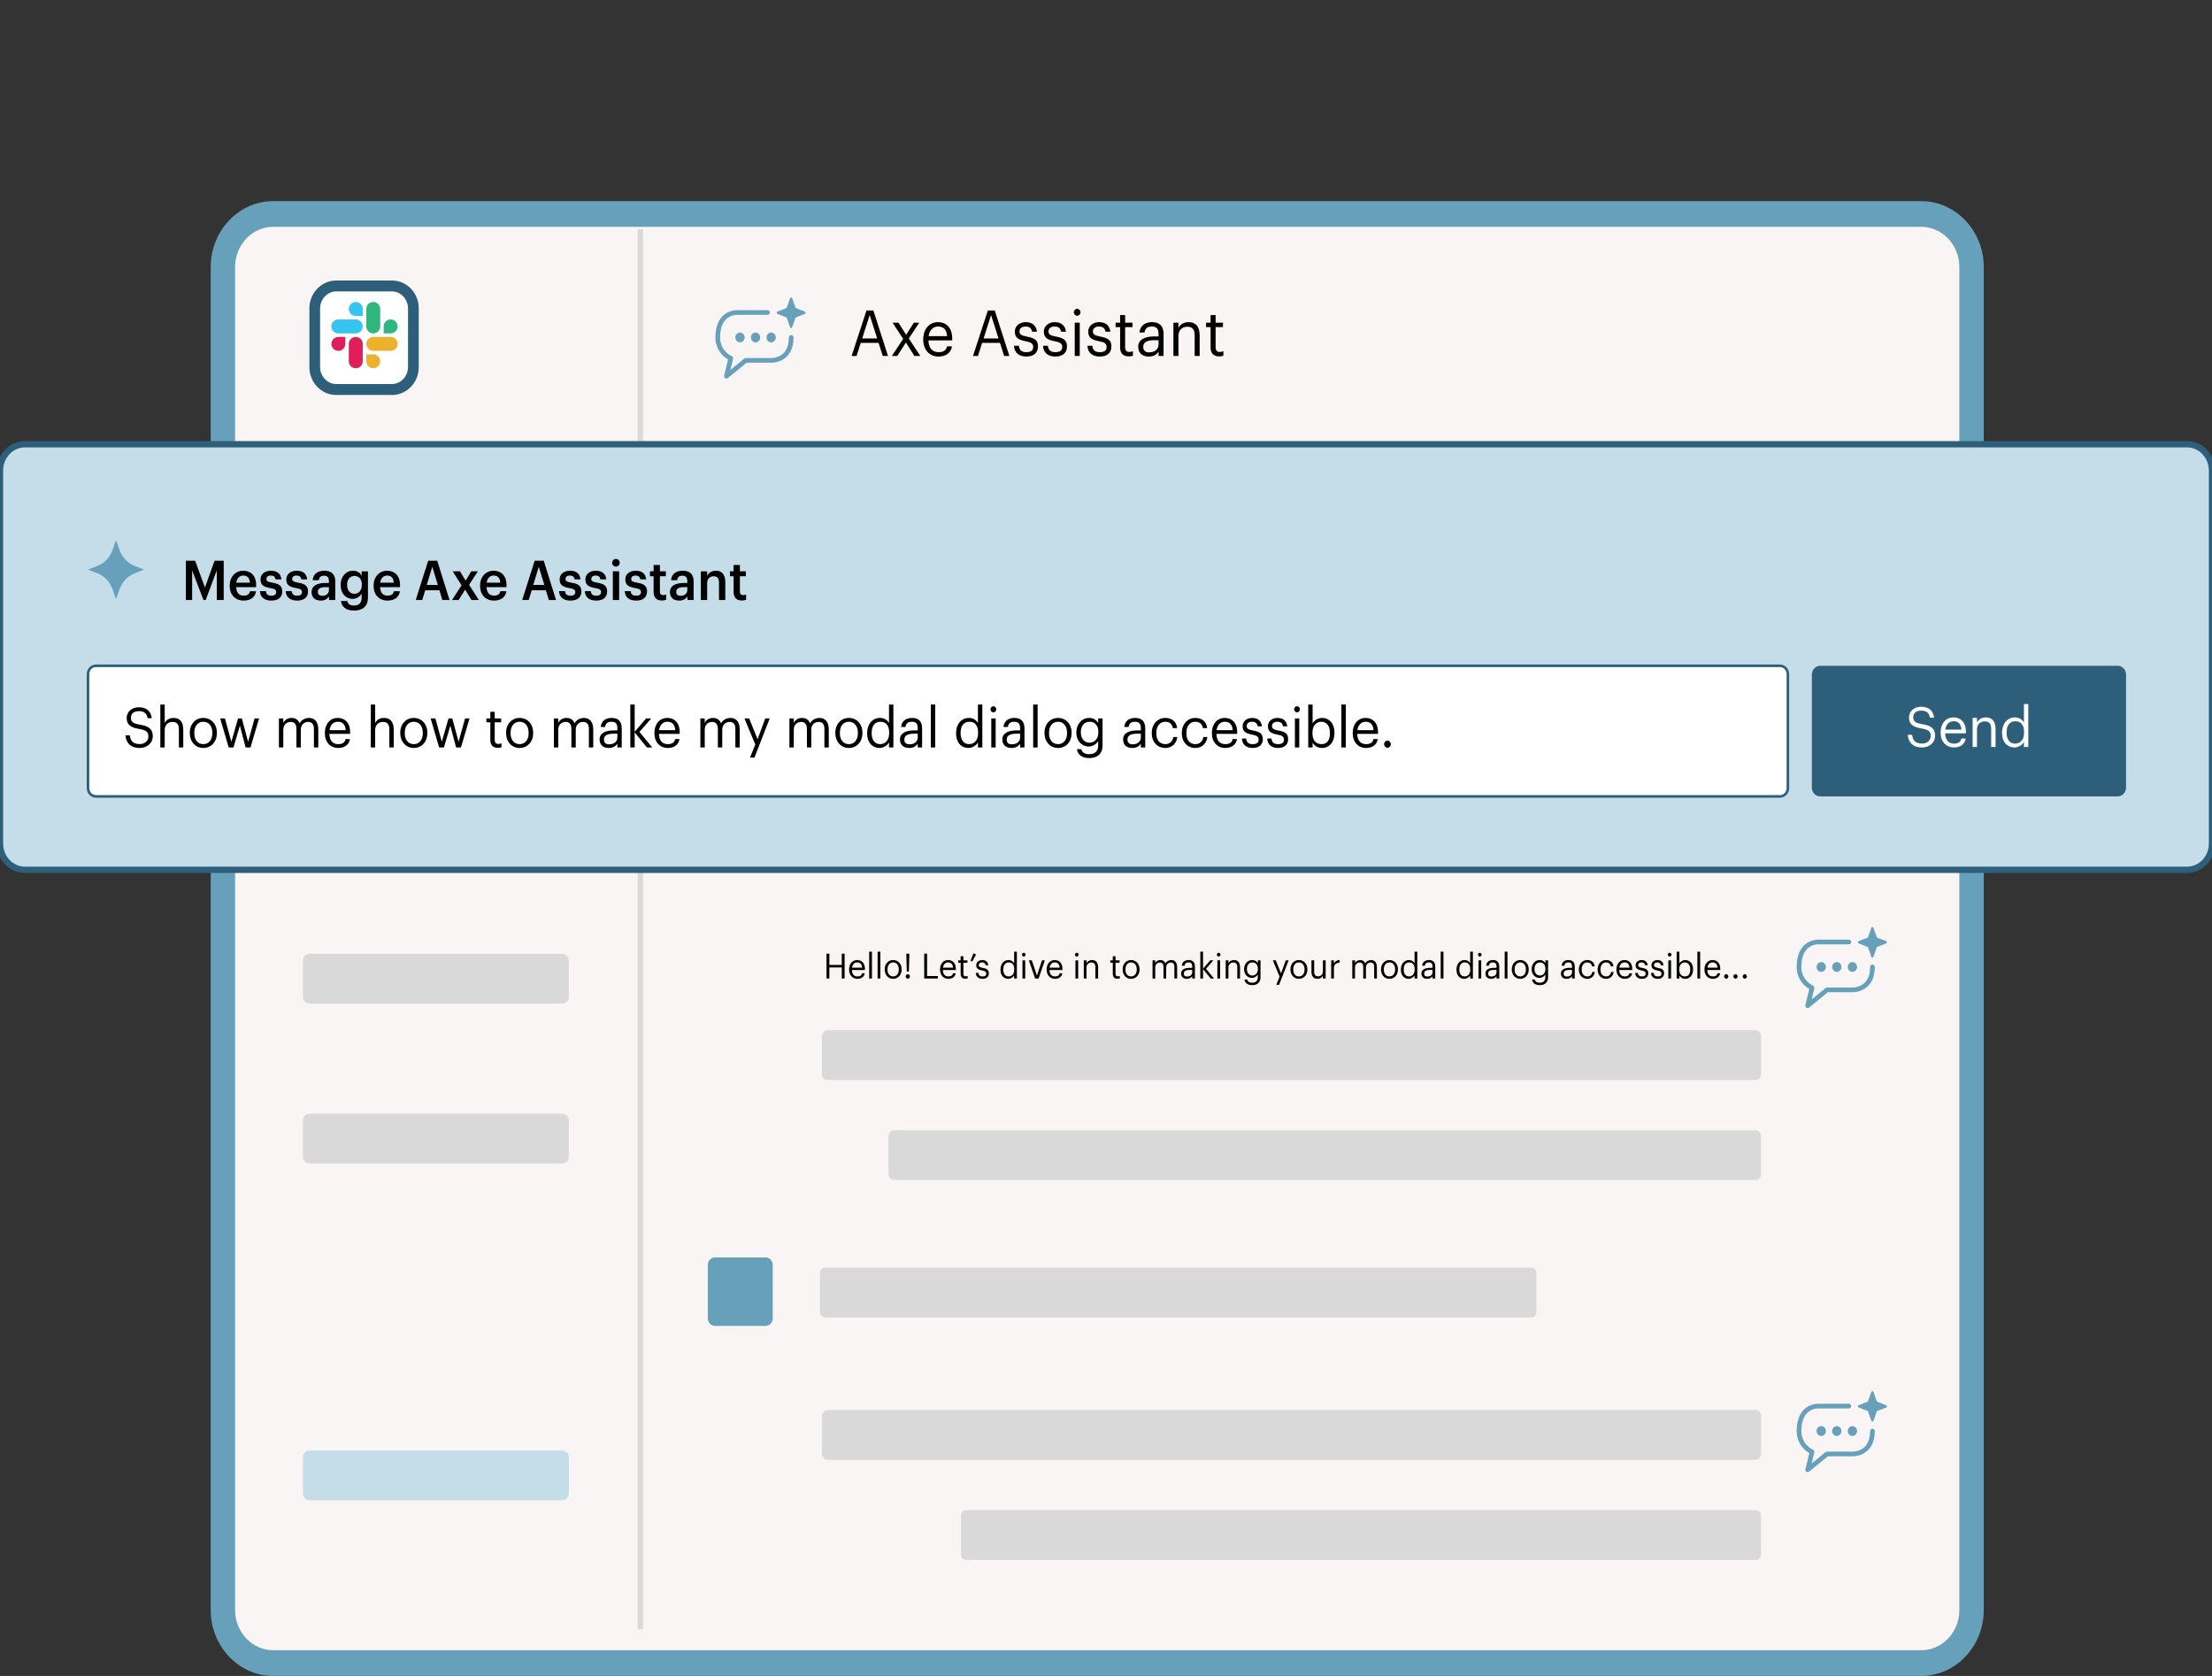 <?xml version="1.0" encoding="UTF-8"?> <svg xmlns="http://www.w3.org/2000/svg" width="528" height="400" viewBox="0 0 528 400" fill="none"><rect x="0" y="0" width="528" height="400" fill="#333333" stroke="none"/><g clip-path="url(#clip0_23172_89907)"><path d="M65.235 51.066H458.576C465.219 51.066 470.608 56.744 470.608 63.742V384.256C470.608 391.255 465.219 396.932 458.576 396.932H65.235C58.592 396.932 53.203 391.255 53.203 384.256V63.742C53.203 56.744 58.592 51.066 65.235 51.066Z" fill="#F9F5F4"></path><path d="M458.577 54.136C463.614 54.136 467.697 58.438 467.697 63.744V384.258C467.697 389.564 463.614 393.866 458.577 393.866H65.236C60.199 393.866 56.116 389.564 56.116 384.258V63.744C56.116 58.438 60.199 54.136 65.236 54.136H458.577ZM458.577 48H65.236C56.997 48 50.292 55.064 50.292 63.744V384.258C50.292 392.938 56.997 400.002 65.236 400.002H458.577C466.816 400.002 473.521 392.938 473.521 384.258V63.744C473.521 55.064 466.816 48 458.577 48Z" fill="#67A0BA"></path><path d="M152.847 388.836V54.707" stroke="#D9D9D9" stroke-width="1.26" stroke-miterlimit="10"></path><path d="M134.191 113.117H73.888C73.013 113.117 72.303 113.865 72.303 114.788V123.337C72.303 124.259 73.013 125.007 73.888 125.007H134.191C135.067 125.007 135.777 124.259 135.777 123.337V114.788C135.777 113.865 135.067 113.117 134.191 113.117Z" fill="#D9D9D9"></path><path d="M134.191 151.293H73.888C73.013 151.293 72.303 152.041 72.303 152.963V161.512C72.303 162.435 73.013 163.183 73.888 163.183H134.191C135.067 163.183 135.777 162.435 135.777 161.512V152.963C135.777 152.041 135.067 151.293 134.191 151.293Z" fill="#D9D9D9"></path><path d="M134.191 189.469H73.888C73.013 189.469 72.303 190.217 72.303 191.139V199.688C72.303 200.611 73.013 201.359 73.888 201.359H134.191C135.067 201.359 135.777 200.611 135.777 199.688V191.139C135.777 190.217 135.067 189.469 134.191 189.469Z" fill="#D9D9D9"></path><path d="M134.191 227.645H73.888C73.013 227.645 72.303 228.392 72.303 229.315V237.864C72.303 238.787 73.013 239.534 73.888 239.534H134.191C135.067 239.534 135.777 238.787 135.777 237.864V229.315C135.777 228.392 135.067 227.645 134.191 227.645Z" fill="#D9D9D9"></path><path d="M134.191 265.816H73.888C73.013 265.816 72.303 266.564 72.303 267.487V276.036C72.303 276.958 73.013 277.706 73.888 277.706H134.191C135.067 277.706 135.777 276.958 135.777 276.036V267.487C135.777 266.564 135.067 265.816 134.191 265.816Z" fill="#D9D9D9"></path><path d="M134.191 346.195H73.888C73.013 346.195 72.303 346.943 72.303 347.866V356.415C72.303 357.337 73.013 358.085 73.888 358.085H134.191C135.067 358.085 135.777 357.337 135.777 356.415V347.866C135.777 346.943 135.067 346.195 134.191 346.195Z" fill="#C5DDE9"></path><path d="M290.997 85.064C289.628 85.064 288.965 84.213 288.965 82.968V78.077H287.884V77.014H288.965V75.207H290.161V77.014H291.92V78.077H290.161V82.846C290.161 83.621 290.493 84 291.098 84C291.473 84 291.761 83.94 292.021 83.833V84.897C291.776 84.988 291.488 85.064 290.997 85.064Z" fill="black"></path><path d="M280.091 84.962V77.019H281.287V78.28C281.633 77.536 282.469 76.883 283.709 76.883C285.266 76.883 286.361 77.779 286.361 80.087V84.962H285.165V79.996C285.165 78.599 284.603 77.976 283.392 77.976C282.282 77.976 281.287 78.721 281.287 80.148V84.962H280.091Z" fill="black"></path><path d="M274.195 85.099C272.796 85.099 271.687 84.385 271.687 82.76C271.687 80.923 273.532 80.3 275.463 80.3H276.544V79.723C276.544 78.462 276.083 77.931 274.93 77.931C273.892 77.931 273.315 78.386 273.2 79.358H272.004C272.162 77.551 273.532 76.883 274.988 76.883C276.429 76.883 277.741 77.505 277.741 79.723V84.962H276.544V83.96C275.982 84.704 275.305 85.099 274.195 85.099ZM274.31 84.097C275.579 84.097 276.544 83.413 276.544 82.183V81.196H275.507C273.993 81.196 272.883 81.591 272.883 82.76C272.883 83.58 273.258 84.097 274.31 84.097Z" fill="black"></path><path d="M269.404 85.064C268.034 85.064 267.371 84.213 267.371 82.968V78.077H266.29V77.014H267.371V75.207H268.568V77.014H270.326V78.077H268.568V82.846C268.568 83.621 268.899 84 269.505 84C269.879 84 270.168 83.94 270.427 83.833V84.897C270.182 84.988 269.894 85.064 269.404 85.064Z" fill="black"></path><path d="M262.521 85.099C260.719 85.099 259.638 84.142 259.565 82.517H260.733C260.82 83.459 261.295 84.051 262.506 84.051C263.645 84.051 264.149 83.641 264.149 82.791C264.149 81.955 263.558 81.682 262.391 81.454C260.43 81.075 259.767 80.497 259.767 79.115C259.767 77.642 261.137 76.883 262.319 76.883C263.674 76.883 264.841 77.46 265.043 79.176H263.89C263.717 78.31 263.256 77.931 262.304 77.931C261.439 77.931 260.877 78.386 260.877 79.07C260.877 79.784 261.252 80.072 262.636 80.33C264.193 80.634 265.288 80.999 265.288 82.684C265.288 84.127 264.351 85.099 262.521 85.099Z" fill="black"></path><path d="M257.115 75.362C256.683 75.362 256.322 74.982 256.322 74.527C256.322 74.071 256.683 73.691 257.115 73.691C257.548 73.691 257.908 74.071 257.908 74.527C257.908 74.982 257.548 75.362 257.115 75.362ZM256.538 84.96V77.017H257.735V84.96H256.538Z" fill="black"></path><path d="M251.92 85.099C250.118 85.099 249.037 84.142 248.965 82.517H250.132C250.219 83.459 250.695 84.051 251.906 84.051C253.044 84.051 253.549 83.641 253.549 82.791C253.549 81.955 252.958 81.682 251.79 81.454C249.83 81.075 249.167 80.497 249.167 79.115C249.167 77.642 250.536 76.883 251.718 76.883C253.073 76.883 254.241 77.46 254.443 79.176H253.289C253.116 78.31 252.655 77.931 251.704 77.931C250.839 77.931 250.277 78.386 250.277 79.07C250.277 79.784 250.651 80.072 252.035 80.33C253.592 80.634 254.688 80.999 254.688 82.684C254.688 84.127 253.751 85.099 251.92 85.099Z" fill="black"></path><path d="M244.995 85.099C243.193 85.099 242.112 84.142 242.04 82.517H243.208C243.294 83.459 243.77 84.051 244.981 84.051C246.12 84.051 246.624 83.641 246.624 82.791C246.624 81.955 246.033 81.682 244.865 81.454C242.905 81.075 242.242 80.497 242.242 79.115C242.242 77.642 243.611 76.883 244.793 76.883C246.148 76.883 247.316 77.46 247.518 79.176H246.365C246.192 78.31 245.73 77.931 244.779 77.931C243.914 77.931 243.352 78.386 243.352 79.07C243.352 79.784 243.727 80.072 245.11 80.33C246.667 80.634 247.763 80.999 247.763 82.684C247.763 84.127 246.826 85.099 244.995 85.099Z" fill="black"></path><path d="M232.255 84.957L235.801 74.098H237.444L240.933 84.957H239.693L238.684 81.828H234.432L233.437 84.957H232.255ZM236.565 75.191L234.778 80.78H238.352L236.565 75.191Z" fill="black"></path><path d="M224.023 85.099C221.89 85.099 220.376 83.52 220.376 81.075V80.953C220.376 78.553 221.832 76.883 223.908 76.883C225.652 76.883 227.295 77.992 227.295 80.832V81.242H221.616C221.673 83.049 222.495 84.051 224.037 84.051C225.205 84.051 225.883 83.596 226.041 82.669H227.238C226.978 84.264 225.724 85.099 224.023 85.099ZM221.659 80.224H226.07C225.955 78.584 225.147 77.931 223.908 77.931C222.682 77.931 221.861 78.812 221.659 80.224Z" fill="black"></path><path d="M212.881 84.962L215.576 80.877L213.054 77.019H214.452L216.297 79.905L218.128 77.019H219.425L216.931 80.786L219.685 84.962H218.272L216.24 81.758L214.164 84.962H212.881Z" fill="black"></path><path d="M203.283 84.957L206.829 74.098H208.473L211.961 84.957H210.721L209.712 81.828H205.46L204.465 84.957H203.283ZM207.593 75.191L205.806 80.78H209.381L207.593 75.191Z" fill="black"></path><path d="M365.579 302.547H196.878C196.237 302.547 195.718 303.094 195.718 303.77V313.214C195.718 313.889 196.237 314.437 196.878 314.437H365.579C366.22 314.437 366.74 313.889 366.74 313.214V303.77C366.74 303.094 366.22 302.547 365.579 302.547Z" fill="#D9D9D9"></path><path d="M182.743 300.109H170.66C169.716 300.109 168.95 300.916 168.95 301.911V314.641C168.95 315.636 169.716 316.443 170.66 316.443H182.743C183.688 316.443 184.453 315.636 184.453 314.641V301.911C184.453 300.916 183.688 300.109 182.743 300.109Z" fill="#67A0BA"></path><path d="M522.041 106.027H5.959C2.668 106.027 0 108.838 0 112.305V201.321C0 204.788 2.668 207.599 5.959 207.599H522.041C525.332 207.599 528 204.788 528 201.321V112.305C528 108.838 525.332 106.027 522.041 106.027Z" fill="#C5DDE9" stroke="#2E5F7A" stroke-width="1.5" stroke-miterlimit="10"></path><path d="M505.493 158.906H434.475C433.376 158.906 432.485 159.845 432.485 161.003V187.981C432.485 189.139 433.376 190.078 434.475 190.078H505.493C506.592 190.078 507.483 189.139 507.483 187.981V161.003C507.483 159.845 506.592 158.906 505.493 158.906Z" fill="#2E5F7A"></path><path d="M424.877 158.906H22.892C21.85 158.906 21.006 159.796 21.006 160.893V188.091C21.006 189.188 21.85 190.078 22.892 190.078H424.877C425.918 190.078 426.763 189.188 426.763 188.091V160.893C426.763 159.796 425.918 158.906 424.877 158.906Z" fill="white" stroke="#2E5F7A" stroke-width="0.61" stroke-miterlimit="10"></path><path d="M480.856 178.396C479.132 178.396 477.887 177.111 477.887 174.95V174.844C477.887 172.723 479.145 171.226 480.956 171.226C482.051 171.226 482.73 171.782 483.108 172.458V168.031H484.152V178.277H483.108V177.084C482.73 177.76 481.812 178.396 480.856 178.396ZM480.969 177.482C482.189 177.482 483.145 176.634 483.145 174.857V174.751C483.145 172.975 482.34 172.14 481.057 172.14C479.749 172.14 478.969 173.108 478.969 174.791V174.897C478.969 176.647 479.862 177.482 480.969 177.482Z" fill="white"></path><path d="M470.86 178.274V171.342H471.905V172.442C472.206 171.793 472.936 171.223 474.018 171.223C475.377 171.223 476.333 172.005 476.333 174.019V178.274H475.289V173.94C475.289 172.72 474.798 172.177 473.741 172.177C472.773 172.177 471.905 172.826 471.905 174.072V178.274H470.86Z" fill="white"></path><path d="M466.403 178.393C464.541 178.393 463.22 177.015 463.22 174.881V174.775C463.22 172.681 464.49 171.223 466.302 171.223C467.824 171.223 469.259 172.19 469.259 174.669V175.027H464.302C464.352 176.604 465.069 177.479 466.415 177.479C467.434 177.479 468.026 177.081 468.164 176.273H469.208C468.982 177.664 467.887 178.393 466.403 178.393ZM464.339 174.139H468.189C468.088 172.707 467.384 172.137 466.302 172.137C465.233 172.137 464.516 172.906 464.339 174.139Z" fill="white"></path><path d="M458.803 178.395C456.4 178.395 455.532 177.004 455.368 175.387H456.425C456.563 176.513 456.991 177.468 458.803 177.468C459.96 177.468 460.853 176.752 460.853 175.678C460.853 174.605 460.388 174.154 458.677 173.862C456.79 173.557 455.67 172.934 455.67 171.251C455.67 169.793 456.865 168.68 458.564 168.68C460.363 168.68 461.482 169.608 461.659 171.291H460.677C460.463 170.098 459.809 169.608 458.564 169.608C457.331 169.608 456.689 170.257 456.689 171.145C456.689 172.073 457.016 172.55 458.853 172.842C460.853 173.173 461.91 173.809 461.91 175.599C461.91 177.189 460.589 178.395 458.803 178.395Z" fill="white"></path><path d="M177.071 143.321C175.777 143.321 175.106 142.587 175.106 141.29V137.53H174.235V136.35H175.106V134.844H176.611V136.35H178.028V137.53H176.611V141.146C176.611 141.748 176.872 142.037 177.357 142.037C177.655 142.037 177.879 141.984 178.09 141.893V143.15C177.854 143.229 177.531 143.321 177.071 143.321Z" fill="black"></path><path d="M167.292 143.211V136.359H168.797V137.446C169.108 136.778 169.829 136.215 170.898 136.215C172.204 136.215 173.124 137.014 173.124 138.914V143.211H171.62V139.045C171.62 138.01 171.222 137.538 170.326 137.538C169.493 137.538 168.797 138.088 168.797 139.176V143.211H167.292Z" fill="black"></path><path d="M162.096 143.342C160.902 143.342 159.92 142.74 159.92 141.311C159.92 139.713 161.387 139.137 163.253 139.137H164.061V138.783C164.061 137.866 163.763 137.407 162.88 137.407C162.096 137.407 161.711 137.8 161.636 138.481H160.181C160.305 136.883 161.512 136.215 162.967 136.215C164.422 136.215 165.566 136.844 165.566 138.717V143.211H164.086V142.373C163.663 142.962 163.091 143.342 162.096 143.342ZM162.457 142.202C163.377 142.202 164.061 141.691 164.061 140.814V140.132H163.29C162.146 140.132 161.412 140.407 161.412 141.246C161.412 141.822 161.711 142.202 162.457 142.202Z" fill="black"></path><path d="M157.979 143.321C156.686 143.321 156.014 142.587 156.014 141.29V137.53H155.144V136.35H156.014V134.844H157.519V136.35H158.936V137.53H157.519V141.146C157.519 141.748 157.78 142.037 158.265 142.037C158.563 142.037 158.787 141.984 158.999 141.893V143.15C158.762 143.229 158.439 143.321 157.979 143.321Z" fill="black"></path><path d="M151.846 143.342C150.168 143.342 149.185 142.53 149.123 141.076H150.541C150.615 141.77 150.951 142.176 151.834 142.176C152.642 142.176 153.003 141.875 153.003 141.298C153.003 140.735 152.568 140.525 151.61 140.355C149.894 140.067 149.26 139.556 149.26 138.272C149.26 136.896 150.479 136.215 151.697 136.215C153.028 136.215 154.085 136.739 154.247 138.285H152.854C152.729 137.656 152.394 137.368 151.697 137.368C151.051 137.368 150.665 137.695 150.665 138.18C150.665 138.678 150.976 138.875 152.008 139.058C153.538 139.307 154.446 139.7 154.446 141.154C154.446 142.543 153.513 143.342 151.846 143.342Z" fill="black"></path><path d="M147.016 135.223C146.519 135.223 146.121 134.83 146.121 134.319C146.121 133.809 146.519 133.402 147.016 133.402C147.526 133.402 147.924 133.809 147.924 134.319C147.924 134.83 147.526 135.223 147.016 135.223ZM146.283 143.202V136.35H147.787V143.202H146.283Z" fill="black"></path><path d="M142.325 143.342C140.646 143.342 139.664 142.53 139.602 141.076H141.019C141.094 141.77 141.43 142.176 142.313 142.176C143.121 142.176 143.482 141.875 143.482 141.298C143.482 140.735 143.046 140.525 142.089 140.355C140.373 140.067 139.738 139.556 139.738 138.272C139.738 136.896 140.957 136.215 142.176 136.215C143.506 136.215 144.563 136.739 144.725 138.285H143.332C143.208 137.656 142.872 137.368 142.176 137.368C141.529 137.368 141.144 137.695 141.144 138.18C141.144 138.678 141.454 138.875 142.487 139.058C144.016 139.307 144.924 139.7 144.924 141.154C144.924 142.543 143.991 143.342 142.325 143.342Z" fill="black"></path><path d="M136.169 143.342C134.49 143.342 133.507 142.53 133.445 141.076H134.863C134.938 141.77 135.273 142.176 136.156 142.176C136.965 142.176 137.325 141.875 137.325 141.298C137.325 140.735 136.89 140.525 135.932 140.355C134.216 140.067 133.582 139.556 133.582 138.272C133.582 136.896 134.801 136.215 136.02 136.215C137.35 136.215 138.407 136.739 138.569 138.285H137.176C137.052 137.656 136.716 137.368 136.02 137.368C135.373 137.368 134.987 137.695 134.987 138.18C134.987 138.678 135.298 138.875 136.33 139.058C137.86 139.307 138.768 139.7 138.768 141.154C138.768 142.543 137.835 143.342 136.169 143.342Z" fill="black"></path><path d="M124.652 143.204L127.624 133.836H129.788L132.723 143.204H131.007L130.298 140.885H126.916L126.207 143.204H124.652ZM128.607 135.264L127.289 139.601H129.925L128.607 135.264Z" fill="black"></path><path d="M117.895 143.342C115.98 143.342 114.6 142.019 114.6 139.857V139.752C114.6 137.63 115.98 136.215 117.833 136.215C119.45 136.215 120.905 137.224 120.905 139.674V140.132H116.142C116.191 141.429 116.813 142.163 117.932 142.163C118.84 142.163 119.313 141.783 119.425 141.115H120.88C120.668 142.556 119.561 143.342 117.895 143.342ZM116.167 139.071H119.412C119.338 137.892 118.766 137.368 117.833 137.368C116.925 137.368 116.316 138.01 116.167 139.071Z" fill="black"></path><path d="M107.903 143.204L110.167 139.693L108.053 136.352H109.794L111.149 138.579L112.492 136.352H114.071L111.97 139.575L114.295 143.204H112.542L111.025 140.728L109.47 143.204H107.903Z" fill="black"></path><path d="M99.234 143.204L102.207 133.836H104.37L107.305 143.204H105.589L104.88 140.885H101.498L100.789 143.204H99.234ZM103.189 135.264L101.871 139.601H104.507L103.189 135.264Z" fill="black"></path><path d="M92.477 143.342C90.562 143.342 89.182 142.019 89.182 139.857V139.752C89.182 137.63 90.562 136.215 92.415 136.215C94.032 136.215 95.487 137.224 95.487 139.674V140.132H90.724C90.773 141.429 91.395 142.163 92.514 142.163C93.422 142.163 93.895 141.783 94.007 141.115H95.462C95.25 142.556 94.144 143.342 92.477 143.342ZM90.749 139.071H93.994C93.92 137.892 93.348 137.368 92.415 137.368C91.507 137.368 90.898 138.01 90.749 139.071Z" fill="black"></path><path d="M84.52 145.727C82.481 145.727 81.56 144.757 81.386 143.447H82.903C83.028 144.128 83.525 144.521 84.507 144.521C85.677 144.521 86.323 143.906 86.323 142.674V141.665C85.963 142.32 85.154 142.936 84.197 142.936C82.567 142.936 81.311 141.652 81.311 139.674V139.582C81.311 137.656 82.555 136.215 84.234 136.215C85.303 136.215 85.95 136.726 86.323 137.407V136.359H87.828V142.7C87.815 144.718 86.534 145.727 84.52 145.727ZM84.57 141.718C85.614 141.718 86.373 140.931 86.373 139.621V139.53C86.373 138.233 85.701 137.46 84.619 137.46C83.5 137.46 82.854 138.311 82.854 139.556V139.661C82.854 140.931 83.6 141.718 84.57 141.718Z" fill="black"></path><path d="M76.552 143.342C75.358 143.342 74.376 142.74 74.376 141.311C74.376 139.713 75.843 139.137 77.709 139.137H78.517V138.783C78.517 137.866 78.219 137.407 77.336 137.407C76.552 137.407 76.167 137.8 76.092 138.481H74.637C74.761 136.883 75.968 136.215 77.423 136.215C78.878 136.215 80.022 136.844 80.022 138.717V143.211H78.542V142.373C78.119 142.962 77.547 143.342 76.552 143.342ZM76.913 142.202C77.833 142.202 78.517 141.691 78.517 140.814V140.132H77.746C76.602 140.132 75.868 140.407 75.868 141.246C75.868 141.822 76.167 142.202 76.913 142.202Z" fill="black"></path><path d="M70.93 143.342C69.251 143.342 68.268 142.53 68.206 141.076H69.624C69.698 141.77 70.034 142.176 70.917 142.176C71.725 142.176 72.086 141.875 72.086 141.298C72.086 140.735 71.651 140.525 70.693 140.355C68.977 140.067 68.343 139.556 68.343 138.272C68.343 136.896 69.561 136.215 70.78 136.215C72.111 136.215 73.168 136.739 73.33 138.285H71.937C71.812 137.656 71.477 137.368 70.78 137.368C70.134 137.368 69.748 137.695 69.748 138.18C69.748 138.678 70.059 138.875 71.091 139.058C72.621 139.307 73.528 139.7 73.528 141.154C73.528 142.543 72.596 143.342 70.93 143.342Z" fill="black"></path><path d="M64.773 143.342C63.094 143.342 62.112 142.53 62.05 141.076H63.468C63.542 141.77 63.878 142.176 64.761 142.176C65.569 142.176 65.93 141.875 65.93 141.298C65.93 140.735 65.495 140.525 64.537 140.355C62.821 140.067 62.187 139.556 62.187 138.272C62.187 136.896 63.405 136.215 64.624 136.215C65.955 136.215 67.012 136.739 67.173 138.285H65.781C65.656 137.656 65.32 137.368 64.624 137.368C63.977 137.368 63.592 137.695 63.592 138.18C63.592 138.678 63.903 138.875 64.935 139.058C66.465 139.307 67.372 139.7 67.372 141.154C67.372 142.543 66.44 143.342 64.773 143.342Z" fill="black"></path><path d="M58.133 143.342C56.218 143.342 54.838 142.019 54.838 139.857V139.752C54.838 137.63 56.218 136.215 58.071 136.215C59.688 136.215 61.143 137.224 61.143 139.674V140.132H56.38C56.43 141.429 57.051 142.163 58.171 142.163C59.078 142.163 59.551 141.783 59.663 141.115H61.118C60.907 142.556 59.8 143.342 58.133 143.342ZM56.405 139.071H59.651C59.576 137.892 59.004 137.368 58.071 137.368C57.163 137.368 56.554 138.01 56.405 139.071Z" fill="black"></path><path d="M44.371 143.204V133.836H46.585L48.923 140.23L51.211 133.836H53.399V143.204H51.745V136.129L49.097 143.204H48.562L45.863 136.129V143.204H44.371Z" fill="black"></path><path d="M331.186 178.462C330.746 178.462 330.381 178.091 330.381 177.614C330.381 177.137 330.746 176.766 331.186 176.766C331.626 176.766 331.991 177.137 331.991 177.614C331.991 178.091 331.626 178.462 331.186 178.462Z" fill="black"></path><path d="M326.072 178.518C324.21 178.518 322.889 177.14 322.889 175.006V174.9C322.889 172.806 324.159 171.348 325.971 171.348C327.493 171.348 328.927 172.315 328.927 174.794V175.152H323.971C324.021 176.729 324.738 177.604 326.084 177.604C327.103 177.604 327.695 177.206 327.833 176.398H328.877C328.651 177.789 327.556 178.518 326.072 178.518ZM324.008 174.264H327.858C327.757 172.832 327.053 172.262 325.971 172.262C324.902 172.262 324.185 173.031 324.008 174.264Z" fill="black"></path><path d="M320.185 178.398V168.152H321.241V178.398H320.185Z" fill="black"></path><path d="M315.544 178.517C314.475 178.517 313.695 177.948 313.318 177.258V178.398H312.273V168.152H313.318V172.632C313.695 171.956 314.588 171.347 315.544 171.347C317.268 171.347 318.539 172.672 318.539 174.833V174.939C318.539 177.059 317.356 178.517 315.544 178.517ZM315.444 177.603C316.752 177.603 317.457 176.675 317.457 174.992V174.886C317.457 173.136 316.538 172.261 315.431 172.261C314.211 172.261 313.28 173.11 313.28 174.886V174.992C313.28 176.768 314.161 177.603 315.444 177.603Z" fill="black"></path><path d="M309.594 170.021C309.217 170.021 308.902 169.689 308.902 169.292C308.902 168.894 309.217 168.562 309.594 168.562C309.972 168.562 310.286 168.894 310.286 169.292C310.286 169.689 309.972 170.021 309.594 170.021ZM309.091 178.397V171.465H310.135V178.397H309.091Z" fill="black"></path><path d="M305.06 178.518C303.487 178.518 302.543 177.683 302.48 176.265H303.5C303.575 177.087 303.99 177.604 305.047 177.604C306.041 177.604 306.481 177.246 306.481 176.504C306.481 175.775 305.965 175.536 304.946 175.337C303.235 175.006 302.657 174.502 302.657 173.296C302.657 172.01 303.852 171.348 304.883 171.348C306.066 171.348 307.085 171.851 307.261 173.349H306.255C306.104 172.594 305.701 172.262 304.871 172.262C304.116 172.262 303.625 172.66 303.625 173.256C303.625 173.879 303.952 174.131 305.16 174.356C306.519 174.622 307.475 174.94 307.475 176.411C307.475 177.67 306.657 178.518 305.06 178.518Z" fill="black"></path><path d="M299.017 178.518C297.444 178.518 296.5 177.683 296.438 176.265H297.457C297.532 177.087 297.947 177.604 299.004 177.604C299.998 177.604 300.438 177.246 300.438 176.504C300.438 175.775 299.922 175.536 298.903 175.337C297.192 175.006 296.614 174.502 296.614 173.296C296.614 172.01 297.809 171.348 298.84 171.348C300.023 171.348 301.042 171.851 301.218 173.349H300.212C300.061 172.594 299.658 172.262 298.828 172.262C298.073 172.262 297.582 172.66 297.582 173.256C297.582 173.879 297.909 174.131 299.117 174.356C300.476 174.622 301.432 174.94 301.432 176.411C301.432 177.67 300.614 178.518 299.017 178.518Z" fill="black"></path><path d="M292.459 178.518C290.597 178.518 289.276 177.14 289.276 175.006V174.9C289.276 172.806 290.547 171.348 292.359 171.348C293.881 171.348 295.315 172.315 295.315 174.794V175.152H290.358C290.409 176.729 291.126 177.604 292.472 177.604C293.491 177.604 294.082 177.206 294.221 176.398H295.265C295.038 177.789 293.944 178.518 292.459 178.518ZM290.396 174.264H294.246C294.145 172.832 293.441 172.262 292.359 172.262C291.289 172.262 290.572 173.031 290.396 174.264Z" fill="black"></path><path d="M285.321 178.518C283.484 178.518 282.101 177.153 282.101 175.006V174.9C282.101 172.779 283.535 171.348 285.296 171.348C286.667 171.348 287.951 172.01 288.152 173.773H287.12C286.957 172.673 286.202 172.262 285.296 172.262C284.101 172.262 283.183 173.27 283.183 174.9V175.006C283.183 176.703 284.063 177.604 285.334 177.604C286.265 177.604 287.108 177.034 287.221 175.907H288.19C288.051 177.405 286.906 178.518 285.321 178.518Z" fill="black"></path><path d="M278.146 178.518C276.31 178.518 274.926 177.153 274.926 175.006V174.9C274.926 172.779 276.36 171.348 278.121 171.348C279.493 171.348 280.776 172.01 280.977 173.773H279.946C279.782 172.673 279.027 172.262 278.121 172.262C276.926 172.262 276.008 173.27 276.008 174.9V175.006C276.008 176.703 276.888 177.604 278.159 177.604C279.09 177.604 279.933 177.034 280.046 175.907H281.015C280.877 177.405 279.732 178.518 278.146 178.518Z" fill="black"></path><path d="M270.27 178.518C269.05 178.518 268.081 177.895 268.081 176.477C268.081 174.873 269.691 174.33 271.377 174.33H272.321V173.826C272.321 172.726 271.918 172.262 270.912 172.262C270.006 172.262 269.503 172.66 269.402 173.508H268.358C268.496 171.931 269.691 171.348 270.962 171.348C272.22 171.348 273.365 171.891 273.365 173.826V178.399H272.321V177.524C271.83 178.174 271.239 178.518 270.27 178.518ZM270.371 177.644C271.478 177.644 272.321 177.047 272.321 175.974V175.112H271.415C270.094 175.112 269.125 175.457 269.125 176.477C269.125 177.193 269.452 177.644 270.371 177.644Z" fill="black"></path><path d="M260.034 180.931C258.084 180.931 257.229 179.963 257.052 178.797H258.122C258.273 179.592 258.902 180.003 260.022 180.003C261.317 180.003 262.135 179.353 262.135 177.869V176.862C261.758 177.538 260.864 178.174 259.908 178.174C258.185 178.174 256.914 176.795 256.914 174.887V174.794C256.914 172.912 258.172 171.348 259.984 171.348C261.078 171.348 261.758 171.904 262.135 172.58V171.467H263.179V177.935C263.167 179.95 261.871 180.931 260.034 180.931ZM260.022 177.259C261.242 177.259 262.173 176.358 262.173 174.807V174.714C262.173 173.164 261.368 172.262 260.084 172.262C258.776 172.262 257.996 173.283 257.996 174.741V174.847C257.996 176.358 258.914 177.259 260.022 177.259Z" fill="black"></path><path d="M252.541 178.518C250.666 178.518 249.32 177.021 249.32 174.993V174.887C249.32 172.806 250.692 171.348 252.554 171.348C254.416 171.348 255.787 172.792 255.787 174.873V174.979C255.787 177.074 254.416 178.518 252.541 178.518ZM252.554 177.604C253.875 177.604 254.705 176.557 254.705 174.993V174.9C254.705 173.296 253.862 172.262 252.554 172.262C251.233 172.262 250.402 173.296 250.402 174.887V174.993C250.402 176.57 251.22 177.604 252.554 177.604Z" fill="black"></path><path d="M246.619 178.398V168.152H247.676V178.398H246.619Z" fill="black"></path><path d="M241.447 178.518C240.227 178.518 239.258 177.895 239.258 176.477C239.258 174.873 240.868 174.33 242.554 174.33H243.498V173.826C243.498 172.726 243.095 172.262 242.088 172.262C241.183 172.262 240.679 172.66 240.579 173.508H239.535C239.673 171.931 240.868 171.348 242.139 171.348C243.397 171.348 244.542 171.891 244.542 173.826V178.399H243.498V177.524C243.007 178.174 242.416 178.518 241.447 178.518ZM241.548 177.644C242.655 177.644 243.498 177.047 243.498 175.974V175.112H242.592C241.271 175.112 240.302 175.457 240.302 176.477C240.302 177.193 240.629 177.644 241.548 177.644Z" fill="black"></path><path d="M237.121 170.021C236.743 170.021 236.429 169.689 236.429 169.292C236.429 168.894 236.743 168.562 237.121 168.562C237.498 168.562 237.813 168.894 237.813 169.292C237.813 169.689 237.498 170.021 237.121 170.021ZM236.617 178.397V171.465H237.662V178.397H236.617Z" fill="black"></path><path d="M231.182 178.517C229.458 178.517 228.213 177.232 228.213 175.071V174.965C228.213 172.844 229.471 171.347 231.283 171.347C232.377 171.347 233.057 171.903 233.434 172.579V168.152H234.478V178.398H233.434V177.205C233.057 177.881 232.138 178.517 231.182 178.517ZM231.295 177.603C232.516 177.603 233.472 176.755 233.472 174.978V174.872C233.472 173.096 232.666 172.261 231.383 172.261C230.075 172.261 229.295 173.229 229.295 174.912V175.018C229.295 176.768 230.188 177.603 231.295 177.603Z" fill="black"></path><path d="M222.181 178.398V168.152H223.237V178.398H222.181Z" fill="black"></path><path d="M217.01 178.518C215.79 178.518 214.821 177.895 214.821 176.477C214.821 174.873 216.432 174.33 218.117 174.33H219.061V173.826C219.061 172.726 218.658 172.262 217.652 172.262C216.746 172.262 216.243 172.66 216.142 173.508H215.098C215.236 171.931 216.432 171.348 217.702 171.348C218.96 171.348 220.105 171.891 220.105 173.826V178.399H219.061V177.524C218.57 178.174 217.979 178.518 217.01 178.518ZM217.111 177.644C218.218 177.644 219.061 177.047 219.061 175.974V175.112H218.155C216.834 175.112 215.865 175.457 215.865 176.477C215.865 177.193 216.193 177.644 217.111 177.644Z" fill="black"></path><path d="M209.952 178.517C208.228 178.517 206.982 177.232 206.982 175.071V174.965C206.982 172.844 208.241 171.347 210.052 171.347C211.147 171.347 211.826 171.903 212.203 172.579V168.152H213.248V178.398H212.203V177.205C211.826 177.881 210.908 178.517 209.952 178.517ZM210.065 177.603C211.285 177.603 212.241 176.755 212.241 174.978V174.872C212.241 173.096 211.436 172.261 210.153 172.261C208.844 172.261 208.064 173.229 208.064 174.912V175.018C208.064 176.768 208.958 177.603 210.065 177.603Z" fill="black"></path><path d="M202.612 178.518C200.738 178.518 199.392 177.021 199.392 174.993V174.887C199.392 172.806 200.763 171.348 202.625 171.348C204.487 171.348 205.858 172.792 205.858 174.873V174.979C205.858 177.074 204.487 178.518 202.612 178.518ZM202.625 177.604C203.946 177.604 204.776 176.557 204.776 174.993V174.9C204.776 173.296 203.933 172.262 202.625 172.262C201.304 172.262 200.474 173.296 200.474 174.887V174.993C200.474 176.57 201.291 177.604 202.625 177.604Z" fill="black"></path><path d="M188.43 178.399V171.467H189.474V172.527C189.776 171.878 190.493 171.348 191.436 171.348C192.279 171.348 193.022 171.719 193.361 172.647C193.814 171.745 194.796 171.348 195.613 171.348C196.796 171.348 197.828 172.09 197.828 174.105V178.399H196.783V174.025C196.783 172.806 196.293 172.302 195.387 172.302C194.531 172.302 193.651 172.912 193.651 174.158V178.399H192.607V174.025C192.607 172.806 192.116 172.302 191.21 172.302C190.355 172.302 189.474 172.912 189.474 174.158V178.399H188.43Z" fill="black"></path><path d="M179.035 180.809L180.28 177.681L177.701 171.465H178.821L180.834 176.435L182.658 171.465H183.727L180.092 180.809H179.035Z" fill="black"></path><path d="M167.176 178.399V171.467H168.22V172.527C168.522 171.878 169.239 171.348 170.183 171.348C171.026 171.348 171.768 171.719 172.107 172.647C172.56 171.745 173.542 171.348 174.359 171.348C175.542 171.348 176.574 172.09 176.574 174.105V178.399H175.529V174.025C175.529 172.806 175.039 172.302 174.133 172.302C173.277 172.302 172.397 172.912 172.397 174.158V178.399H171.353V174.025C171.353 172.806 170.862 172.302 169.956 172.302C169.101 172.302 168.22 172.912 168.22 174.158V178.399H167.176Z" fill="black"></path><path d="M159.389 178.518C157.527 178.518 156.206 177.14 156.206 175.006V174.9C156.206 172.806 157.477 171.348 159.288 171.348C160.811 171.348 162.245 172.315 162.245 174.794V175.152H157.288C157.338 176.729 158.055 177.604 159.402 177.604C160.421 177.604 161.012 177.206 161.15 176.398H162.195C161.968 177.789 160.874 178.518 159.389 178.518ZM157.326 174.264H161.175C161.075 172.832 160.37 172.262 159.288 172.262C158.219 172.262 157.502 173.031 157.326 174.264Z" fill="black"></path><path d="M151.499 168.152V174.647L154.229 171.466H155.45L152.632 174.687L155.689 178.398H154.418L151.499 174.806V178.398H150.455V168.152H151.499Z" fill="black"></path><path d="M145.31 178.518C144.09 178.518 143.121 177.895 143.121 176.477C143.121 174.873 144.731 174.33 146.417 174.33H147.361V173.826C147.361 172.726 146.958 172.262 145.952 172.262C145.046 172.262 144.543 172.66 144.442 173.508H143.398C143.536 171.931 144.731 171.348 146.002 171.348C147.26 171.348 148.405 171.891 148.405 173.826V178.399H147.361V177.524C146.87 178.174 146.279 178.518 145.31 178.518ZM145.411 177.644C146.518 177.644 147.361 177.047 147.361 175.974V175.112H146.455C145.134 175.112 144.165 175.457 144.165 176.477C144.165 177.193 144.492 177.644 145.411 177.644Z" fill="black"></path><path d="M132.212 178.399V171.467H133.256V172.527C133.558 171.878 134.275 171.348 135.219 171.348C136.062 171.348 136.804 171.719 137.144 172.647C137.596 171.745 138.578 171.348 139.396 171.348C140.578 171.348 141.61 172.09 141.61 174.105V178.399H140.566V174.025C140.566 172.806 140.075 172.302 139.169 172.302C138.314 172.302 137.433 172.912 137.433 174.158V178.399H136.389V174.025C136.389 172.806 135.898 172.302 134.992 172.302C134.137 172.302 133.256 172.912 133.256 174.158V178.399H132.212Z" fill="black"></path><path d="M124.019 178.518C122.144 178.518 120.798 177.021 120.798 174.993V174.887C120.798 172.806 122.169 171.348 124.031 171.348C125.893 171.348 127.264 172.792 127.264 174.873V174.979C127.264 177.074 125.893 178.518 124.019 178.518ZM124.031 177.604C125.352 177.604 126.182 176.557 126.182 174.993V174.9C126.182 173.296 125.34 172.262 124.031 172.262C122.71 172.262 121.88 173.296 121.88 174.887V174.993C121.88 176.57 122.698 177.604 124.031 177.604Z" fill="black"></path><path d="M118.817 178.489C117.622 178.489 117.043 177.747 117.043 176.66V172.392H116.1V171.464H117.043V169.887H118.087V171.464H119.622V172.392H118.087V176.554C118.087 177.23 118.377 177.561 118.905 177.561C119.232 177.561 119.484 177.508 119.71 177.415V178.343C119.496 178.423 119.245 178.489 118.817 178.489Z" fill="black"></path><path d="M104.819 178.397L102.794 171.465H103.926L105.461 177.045L107.059 171.465H107.965L109.462 177.045L111.009 171.465H112.079L110.028 178.397H108.87L107.499 173.201L105.964 178.397H104.819Z" fill="black"></path><path d="M98.759 178.518C96.884 178.518 95.538 177.021 95.538 174.993V174.887C95.538 172.806 96.909 171.348 98.771 171.348C100.633 171.348 102.005 172.792 102.005 174.873V174.979C102.005 177.074 100.633 178.518 98.759 178.518ZM98.771 177.604C100.092 177.604 100.923 176.557 100.923 174.993V174.9C100.923 173.296 100.08 172.262 98.771 172.262C97.45 172.262 96.62 173.296 96.62 174.887V174.993C96.62 176.57 97.438 177.604 98.771 177.604Z" fill="black"></path><path d="M88.51 178.398V168.152H89.554V172.566C89.856 171.917 90.586 171.347 91.668 171.347C93.026 171.347 93.982 172.129 93.982 174.143V178.398H92.938V174.064C92.938 172.844 92.448 172.301 91.391 172.301C90.422 172.301 89.554 172.951 89.554 174.196V178.398H88.51Z" fill="black"></path><path d="M80.722 178.518C78.86 178.518 77.539 177.14 77.539 175.006V174.9C77.539 172.806 78.81 171.348 80.621 171.348C82.144 171.348 83.578 172.315 83.578 174.794V175.152H78.621C78.671 176.729 79.388 177.604 80.735 177.604C81.754 177.604 82.345 177.206 82.483 176.398H83.528C83.301 177.789 82.207 178.518 80.722 178.518ZM78.659 174.264H82.508C82.408 172.832 81.703 172.262 80.621 172.262C79.552 172.262 78.835 173.031 78.659 174.264Z" fill="black"></path><path d="M66.578 178.399V171.467H67.622V172.527C67.924 171.878 68.641 171.348 69.585 171.348C70.428 171.348 71.17 171.719 71.51 172.647C71.963 171.745 72.944 171.348 73.762 171.348C74.944 171.348 75.976 172.09 75.976 174.105V178.399H74.932V174.025C74.932 172.806 74.441 172.302 73.535 172.302C72.68 172.302 71.799 172.912 71.799 174.158V178.399H70.755V174.025C70.755 172.806 70.264 172.302 69.359 172.302C68.503 172.302 67.622 172.912 67.622 174.158V178.399H66.578Z" fill="black"></path><path d="M54.582 178.397L52.557 171.465H53.689L55.224 177.045L56.822 171.465H57.727L59.224 177.045L60.772 171.465H61.841L59.791 178.397H58.633L57.262 173.201L55.727 178.397H54.582Z" fill="black"></path><path d="M48.52 178.518C46.646 178.518 45.3 177.021 45.3 174.993V174.887C45.3 172.806 46.671 171.348 48.533 171.348C50.395 171.348 51.766 172.792 51.766 174.873V174.979C51.766 177.074 50.395 178.518 48.52 178.518ZM48.533 177.604C49.854 177.604 50.684 176.557 50.684 174.993V174.9C50.684 173.296 49.842 172.262 48.533 172.262C47.212 172.262 46.382 173.296 46.382 174.887V174.993C46.382 176.57 47.2 177.604 48.533 177.604Z" fill="black"></path><path d="M38.272 178.398V168.152H39.316V172.566C39.618 171.917 40.347 171.347 41.429 171.347C42.788 171.347 43.744 172.129 43.744 174.143V178.398H42.7V174.064C42.7 172.844 42.209 172.301 41.153 172.301C40.184 172.301 39.316 172.951 39.316 174.196V178.398H38.272Z" fill="black"></path><path d="M33.366 178.516C30.963 178.516 30.095 177.125 29.932 175.508H30.988C31.127 176.634 31.555 177.589 33.366 177.589C34.524 177.589 35.417 176.873 35.417 175.799C35.417 174.726 34.951 174.275 33.24 173.983C31.353 173.678 30.234 173.056 30.234 171.372C30.234 169.914 31.429 168.801 33.127 168.801C34.926 168.801 36.046 169.729 36.222 171.412H35.241C35.027 170.219 34.373 169.729 33.127 169.729C31.894 169.729 31.253 170.378 31.253 171.266C31.253 172.194 31.58 172.671 33.416 172.963C35.417 173.294 36.474 173.93 36.474 175.72C36.474 177.31 35.153 178.516 33.366 178.516Z" fill="black"></path><path d="M26.871 131.257L27.7 128.898L28.529 131.257C29.151 133.026 30.478 134.423 32.157 135.078L34.395 135.952L32.157 136.825C30.478 137.48 29.151 138.878 28.529 140.646L27.7 143.005L26.871 140.646C26.25 138.878 24.923 137.48 23.244 136.825L21.006 135.952L23.244 135.078C24.923 134.423 26.25 133.026 26.871 131.257Z" fill="#67A0BA"></path><path d="M197.521 257.777L419.032 257.777C419.765 257.777 420.358 257.152 420.358 256.38V247.285C420.358 246.513 419.765 245.887 419.032 245.887L197.521 245.887C196.788 245.887 196.194 246.513 196.194 247.285V256.38C196.194 257.152 196.788 257.777 197.521 257.777Z" fill="#D9D9D9"></path><path d="M213.386 281.648H419.063C419.772 281.648 420.348 281.042 420.348 280.295V271.112C420.348 270.365 419.772 269.759 419.063 269.759H213.386C212.676 269.759 212.101 270.365 212.101 271.112V280.295C212.101 281.042 212.676 281.648 213.386 281.648Z" fill="#D9D9D9"></path><path d="M183.211 74.587H176.133C176.133 74.587 171.324 74.183 171.324 80.549C171.324 80.549 171.138 83.835 174.433 85.516L173.397 89.785L178.019 86.008H184.05C184.05 86.008 188.859 86.226 188.859 80.538" stroke="#67A0BA" stroke-width="1.12" stroke-linecap="round" stroke-linejoin="round"></path><path d="M189.096 71.188L189.874 73.394C189.905 73.47 189.957 73.536 190.029 73.558L192.122 74.376C192.361 74.464 192.361 74.813 192.122 74.911L190.029 75.73C189.957 75.763 189.894 75.818 189.874 75.894L189.096 78.1C189.013 78.351 188.682 78.351 188.589 78.1L187.811 75.894C187.78 75.818 187.728 75.752 187.656 75.73L185.563 74.911C185.324 74.824 185.324 74.475 185.563 74.376L187.656 73.558C187.728 73.525 187.791 73.47 187.811 73.394L188.589 71.188C188.671 70.937 189.003 70.937 189.096 71.188Z" fill="#67A0BA"></path><path d="M176.631 81.712C177.244 81.712 177.74 81.188 177.74 80.543C177.74 79.898 177.244 79.375 176.631 79.375C176.019 79.375 175.522 79.898 175.522 80.543C175.522 81.188 176.019 81.712 176.631 81.712Z" fill="#67A0BA"></path><path d="M180.349 81.712C180.961 81.712 181.458 81.188 181.458 80.543C181.458 79.898 180.961 79.375 180.349 79.375C179.737 79.375 179.24 79.898 179.24 80.543C179.24 81.188 179.737 81.712 180.349 81.712Z" fill="#67A0BA"></path><path d="M184.072 81.712C184.684 81.712 185.181 81.188 185.181 80.543C185.181 79.898 184.684 79.375 184.072 79.375C183.459 79.375 182.963 79.898 182.963 80.543C182.963 81.188 183.459 81.712 184.072 81.712Z" fill="#67A0BA"></path><path d="M441.303 224.829H434.225C434.225 224.829 429.417 224.425 429.417 230.791C429.417 230.791 429.23 234.077 432.526 235.758L431.49 240.027L436.112 236.25H442.143C442.143 236.25 446.951 236.468 446.951 230.78" stroke="#67A0BA" stroke-width="1.12" stroke-linecap="round" stroke-linejoin="round"></path><path d="M447.19 221.434L447.967 223.64C447.998 223.716 448.05 223.782 448.123 223.804L450.216 224.623C450.454 224.71 450.454 225.059 450.216 225.158L448.123 225.976C448.05 226.009 447.988 226.064 447.967 226.14L447.19 228.346C447.107 228.597 446.776 228.597 446.682 228.346L445.905 226.14C445.874 226.064 445.822 225.998 445.75 225.976L443.656 225.158C443.418 225.07 443.418 224.721 443.656 224.623L445.75 223.804C445.822 223.771 445.884 223.716 445.905 223.64L446.682 221.434C446.765 221.183 447.097 221.183 447.19 221.434Z" fill="#67A0BA"></path><path d="M434.722 231.958C435.335 231.958 435.831 231.435 435.831 230.789C435.831 230.144 435.335 229.621 434.722 229.621C434.11 229.621 433.613 230.144 433.613 230.789C433.613 231.435 434.11 231.958 434.722 231.958Z" fill="#67A0BA"></path><path d="M438.443 231.958C439.055 231.958 439.552 231.435 439.552 230.789C439.552 230.144 439.055 229.621 438.443 229.621C437.83 229.621 437.334 230.144 437.334 230.789C437.334 231.435 437.83 231.958 438.443 231.958Z" fill="#67A0BA"></path><path d="M442.164 231.958C442.776 231.958 443.272 231.435 443.272 230.789C443.272 230.144 442.776 229.621 442.164 229.621C441.551 229.621 441.055 230.144 441.055 230.789C441.055 231.435 441.551 231.958 442.164 231.958Z" fill="#67A0BA"></path><path d="M416.48 233.58C416.205 233.58 415.977 233.348 415.977 233.05C415.977 232.752 416.205 232.52 416.48 232.52C416.755 232.52 416.983 232.752 416.983 233.05C416.983 233.348 416.755 233.58 416.48 233.58Z" fill="black"></path><path d="M414.261 233.58C413.986 233.58 413.758 233.348 413.758 233.05C413.758 232.752 413.986 232.52 414.261 232.52C414.537 232.52 414.765 232.752 414.765 233.05C414.765 233.348 414.537 233.58 414.261 233.58Z" fill="black"></path><path d="M412.041 233.58C411.765 233.58 411.537 233.348 411.537 233.05C411.537 232.752 411.765 232.52 412.041 232.52C412.316 232.52 412.544 232.752 412.544 233.05C412.544 233.348 412.316 233.58 412.041 233.58Z" fill="black"></path><path d="M408.844 233.616C407.679 233.616 406.854 232.754 406.854 231.42V231.354C406.854 230.044 407.648 229.133 408.781 229.133C409.732 229.133 410.629 229.738 410.629 231.287V231.511H407.53C407.561 232.497 408.01 233.044 408.851 233.044C409.488 233.044 409.858 232.796 409.945 232.29H410.598C410.456 233.16 409.772 233.616 408.844 233.616ZM407.554 230.956H409.96C409.897 230.061 409.457 229.705 408.781 229.705C408.112 229.705 407.664 230.185 407.554 230.956Z" fill="black"></path><path d="M405.164 233.542V227.137H405.825V233.542H405.164Z" fill="black"></path><path d="M402.261 233.617C401.592 233.617 401.105 233.261 400.869 232.83V233.542H400.216V227.137H400.869V229.938C401.105 229.515 401.663 229.134 402.261 229.134C403.338 229.134 404.133 229.963 404.133 231.313V231.38C404.133 232.706 403.394 233.617 402.261 233.617ZM402.198 233.045C403.016 233.045 403.456 232.465 403.456 231.413V231.346C403.456 230.253 402.882 229.706 402.19 229.706C401.427 229.706 400.845 230.236 400.845 231.346V231.413C400.845 232.523 401.396 233.045 402.198 233.045Z" fill="black"></path><path d="M398.543 228.302C398.307 228.302 398.11 228.095 398.11 227.846C398.11 227.598 398.307 227.391 398.543 227.391C398.779 227.391 398.976 227.598 398.976 227.846C398.976 228.095 398.779 228.302 398.543 228.302ZM398.228 233.54V229.205H398.881V233.54H398.228Z" fill="black"></path><path d="M395.706 233.616C394.723 233.616 394.133 233.094 394.094 232.207H394.731C394.778 232.721 395.038 233.044 395.698 233.044C396.32 233.044 396.595 232.82 396.595 232.356C396.595 231.901 396.273 231.751 395.635 231.627C394.566 231.42 394.204 231.105 394.204 230.351C394.204 229.547 394.951 229.133 395.596 229.133C396.335 229.133 396.973 229.448 397.083 230.384H396.453C396.359 229.912 396.107 229.705 395.588 229.705C395.116 229.705 394.81 229.953 394.81 230.326C394.81 230.716 395.014 230.873 395.769 231.014C396.619 231.18 397.216 231.379 397.216 232.298C397.216 233.086 396.705 233.616 395.706 233.616Z" fill="black"></path><path d="M391.928 233.616C390.945 233.616 390.355 233.094 390.315 232.207H390.953C391 232.721 391.259 233.044 391.92 233.044C392.541 233.044 392.817 232.82 392.817 232.356C392.817 231.901 392.494 231.751 391.857 231.627C390.787 231.42 390.426 231.105 390.426 230.351C390.426 229.547 391.173 229.133 391.818 229.133C392.557 229.133 393.194 229.448 393.304 230.384H392.675C392.581 229.912 392.329 229.705 391.81 229.705C391.338 229.705 391.031 229.953 391.031 230.326C391.031 230.716 391.236 230.873 391.991 231.014C392.84 231.18 393.438 231.379 393.438 232.298C393.438 233.086 392.927 233.616 391.928 233.616Z" fill="black"></path><path d="M387.827 233.616C386.663 233.616 385.837 232.754 385.837 231.42V231.354C385.837 230.044 386.631 229.133 387.764 229.133C388.716 229.133 389.612 229.738 389.612 231.287V231.511H386.513C386.545 232.497 386.993 233.044 387.835 233.044C388.472 233.044 388.842 232.796 388.928 232.29H389.581C389.439 233.16 388.755 233.616 387.827 233.616ZM386.537 230.956H388.944C388.881 230.061 388.44 229.705 387.764 229.705C387.095 229.705 386.647 230.185 386.537 230.956Z" fill="black"></path><path d="M383.365 233.616C382.217 233.616 381.352 232.762 381.352 231.42V231.354C381.352 230.028 382.248 229.133 383.349 229.133C384.207 229.133 385.009 229.547 385.135 230.649H384.49C384.388 229.962 383.916 229.705 383.349 229.705C382.602 229.705 382.028 230.334 382.028 231.354V231.42C382.028 232.481 382.579 233.044 383.373 233.044C383.955 233.044 384.482 232.688 384.553 231.984H385.159C385.072 232.92 384.356 233.616 383.365 233.616Z" fill="black"></path><path d="M378.878 233.616C377.729 233.616 376.864 232.762 376.864 231.42V231.354C376.864 230.028 377.761 229.133 378.862 229.133C379.719 229.133 380.522 229.547 380.648 230.649H380.003C379.9 229.962 379.428 229.705 378.862 229.705C378.115 229.705 377.541 230.334 377.541 231.354V231.42C377.541 232.481 378.091 233.044 378.886 233.044C379.468 233.044 379.995 232.688 380.066 231.984H380.671C380.585 232.92 379.869 233.616 378.878 233.616Z" fill="black"></path><path d="M373.955 233.616C373.192 233.616 372.586 233.227 372.586 232.34C372.586 231.337 373.593 230.997 374.647 230.997H375.237V230.682C375.237 229.995 374.985 229.705 374.356 229.705C373.789 229.705 373.475 229.953 373.412 230.484H372.759C372.845 229.497 373.593 229.133 374.387 229.133C375.174 229.133 375.889 229.473 375.889 230.682V233.541H375.237V232.995C374.93 233.401 374.56 233.616 373.955 233.616ZM374.017 233.069C374.71 233.069 375.237 232.696 375.237 232.025V231.486H374.67C373.844 231.486 373.239 231.702 373.239 232.34C373.239 232.787 373.443 233.069 374.017 233.069Z" fill="black"></path><path d="M367.556 235.124C366.337 235.124 365.802 234.519 365.692 233.79H366.361C366.455 234.287 366.848 234.544 367.548 234.544C368.358 234.544 368.87 234.138 368.87 233.21V232.58C368.634 233.003 368.075 233.401 367.477 233.401C366.4 233.401 365.605 232.539 365.605 231.345V231.287C365.605 230.111 366.392 229.133 367.525 229.133C368.209 229.133 368.634 229.481 368.87 229.903V229.207H369.523V233.251C369.515 234.511 368.705 235.124 367.556 235.124ZM367.548 232.829C368.311 232.829 368.893 232.265 368.893 231.296V231.238C368.893 230.268 368.39 229.705 367.588 229.705C366.77 229.705 366.282 230.343 366.282 231.254V231.321C366.282 232.265 366.856 232.829 367.548 232.829Z" fill="black"></path><path d="M362.872 233.616C361.7 233.616 360.858 232.68 360.858 231.412V231.345C360.858 230.044 361.716 229.133 362.88 229.133C364.044 229.133 364.901 230.036 364.901 231.337V231.403C364.901 232.713 364.044 233.616 362.872 233.616ZM362.88 233.044C363.706 233.044 364.225 232.39 364.225 231.412V231.354C364.225 230.351 363.698 229.705 362.88 229.705C362.054 229.705 361.535 230.351 361.535 231.345V231.412C361.535 232.398 362.046 233.044 362.88 233.044Z" fill="black"></path><path d="M359.167 233.542V227.137H359.828V233.542H359.167Z" fill="black"></path><path d="M355.934 233.616C355.171 233.616 354.565 233.227 354.565 232.34C354.565 231.337 355.572 230.997 356.626 230.997H357.216V230.682C357.216 229.995 356.964 229.705 356.335 229.705C355.769 229.705 355.454 229.953 355.391 230.484H354.738C354.825 229.497 355.572 229.133 356.367 229.133C357.153 229.133 357.869 229.473 357.869 230.682V233.541H357.216V232.995C356.909 233.401 356.54 233.616 355.934 233.616ZM355.997 233.069C356.689 233.069 357.216 232.696 357.216 232.025V231.486H356.65C355.824 231.486 355.218 231.702 355.218 232.34C355.218 232.787 355.423 233.069 355.997 233.069Z" fill="black"></path><path d="M353.229 228.302C352.993 228.302 352.796 228.095 352.796 227.846C352.796 227.598 352.993 227.391 353.229 227.391C353.464 227.391 353.661 227.598 353.661 227.846C353.661 228.095 353.464 228.302 353.229 228.302ZM352.914 233.54V229.205H353.567V233.54H352.914Z" fill="black"></path><path d="M349.518 233.617C348.441 233.617 347.662 232.813 347.662 231.462V231.396C347.662 230.07 348.449 229.134 349.581 229.134C350.266 229.134 350.69 229.482 350.926 229.905V227.137H351.579V233.542H350.926V232.797C350.69 233.219 350.116 233.617 349.518 233.617ZM349.589 233.045C350.352 233.045 350.95 232.515 350.95 231.404V231.338C350.95 230.228 350.447 229.706 349.644 229.706C348.826 229.706 348.339 230.311 348.339 231.363V231.429C348.339 232.523 348.897 233.045 349.589 233.045Z" fill="black"></path><path d="M343.891 233.542V227.137H344.551V233.542H343.891Z" fill="black"></path><path d="M340.657 233.616C339.894 233.616 339.288 233.227 339.288 232.34C339.288 231.337 340.295 230.997 341.349 230.997H341.939V230.682C341.939 229.995 341.687 229.705 341.058 229.705C340.492 229.705 340.177 229.953 340.114 230.484H339.461C339.548 229.497 340.295 229.133 341.089 229.133C341.876 229.133 342.592 229.473 342.592 230.682V233.541H341.939V232.995C341.632 233.401 341.262 233.616 340.657 233.616ZM340.72 233.069C341.412 233.069 341.939 232.696 341.939 232.025V231.486H341.372C340.547 231.486 339.941 231.702 339.941 232.34C339.941 232.787 340.145 233.069 340.72 233.069Z" fill="black"></path><path d="M336.245 233.617C335.167 233.617 334.389 232.813 334.389 231.462V231.396C334.389 230.07 335.175 229.134 336.308 229.134C336.992 229.134 337.417 229.482 337.653 229.905V227.137H338.306V233.542H337.653V232.797C337.417 233.219 336.843 233.617 336.245 233.617ZM336.316 233.045C337.079 233.045 337.676 232.515 337.676 231.404V231.338C337.676 230.228 337.173 229.706 336.371 229.706C335.553 229.706 335.065 230.311 335.065 231.363V231.429C335.065 232.523 335.624 233.045 336.316 233.045Z" fill="black"></path><path d="M331.656 233.616C330.484 233.616 329.643 232.68 329.643 231.412V231.345C329.643 230.044 330.5 229.133 331.664 229.133C332.828 229.133 333.685 230.036 333.685 231.337V231.403C333.685 232.713 332.828 233.616 331.656 233.616ZM331.664 233.044C332.49 233.044 333.009 232.39 333.009 231.412V231.354C333.009 230.351 332.482 229.705 331.664 229.705C330.838 229.705 330.319 230.351 330.319 231.345V231.412C330.319 232.398 330.83 233.044 331.664 233.044Z" fill="black"></path><path d="M322.789 233.541V229.207H323.442V229.87C323.631 229.464 324.079 229.133 324.669 229.133C325.196 229.133 325.66 229.365 325.872 229.945C326.156 229.381 326.769 229.133 327.28 229.133C328.02 229.133 328.665 229.597 328.665 230.856V233.541H328.012V230.807C328.012 230.044 327.705 229.729 327.139 229.729C326.604 229.729 326.053 230.111 326.053 230.89V233.541H325.4V230.807C325.4 230.044 325.094 229.729 324.527 229.729C323.992 229.729 323.442 230.111 323.442 230.89V233.541H322.789Z" fill="black"></path><path d="M317.75 233.541V229.207H318.403V229.986C318.662 229.497 319.016 229.158 319.756 229.133V229.779C318.93 229.821 318.403 230.094 318.403 231.163V233.541H317.75Z" fill="black"></path><path d="M314.472 233.616C313.654 233.616 313.04 233.143 313.04 231.95V229.207H313.693V231.917C313.693 232.679 314 233.019 314.645 233.019C315.227 233.019 315.777 232.613 315.777 231.834V229.207H316.43V233.541H315.777V232.853C315.588 233.259 315.132 233.616 314.472 233.616Z" fill="black"></path><path d="M310.04 233.616C308.868 233.616 308.026 232.68 308.026 231.412V231.345C308.026 230.044 308.884 229.133 310.048 229.133C311.212 229.133 312.069 230.036 312.069 231.337V231.403C312.069 232.713 311.212 233.616 310.04 233.616ZM310.048 233.044C310.874 233.044 311.393 232.39 311.393 231.412V231.354C311.393 230.351 310.866 229.705 310.048 229.705C309.222 229.705 308.703 230.351 308.703 231.345V231.412C308.703 232.398 309.214 233.044 310.048 233.044Z" fill="black"></path><path d="M304.656 235.049L305.435 233.094L303.822 229.207H304.522L305.781 232.315L306.921 229.207H307.59L305.317 235.049H304.656Z" fill="black"></path><path d="M298.916 235.124C297.697 235.124 297.162 234.519 297.052 233.79H297.721C297.815 234.287 298.209 234.544 298.909 234.544C299.719 234.544 300.23 234.138 300.23 233.21V232.58C299.994 233.003 299.436 233.401 298.838 233.401C297.76 233.401 296.966 232.539 296.966 231.345V231.287C296.966 230.111 297.752 229.133 298.885 229.133C299.569 229.133 299.994 229.481 300.23 229.903V229.207H300.883V233.251C300.875 234.511 300.065 235.124 298.916 235.124ZM298.909 232.829C299.672 232.829 300.254 232.265 300.254 231.296V231.238C300.254 230.268 299.75 229.705 298.948 229.705C298.13 229.705 297.642 230.343 297.642 231.254V231.321C297.642 232.265 298.216 232.829 298.909 232.829Z" fill="black"></path><path d="M292.57 233.541V229.207H293.223V229.895C293.412 229.489 293.868 229.133 294.545 229.133C295.394 229.133 295.992 229.622 295.992 230.881V233.541H295.339V230.832C295.339 230.069 295.032 229.729 294.372 229.729C293.766 229.729 293.223 230.136 293.223 230.914V233.541H292.57Z" fill="black"></path><path d="M290.896 228.302C290.661 228.302 290.464 228.095 290.464 227.846C290.464 227.598 290.661 227.391 290.896 227.391C291.132 227.391 291.329 227.598 291.329 227.846C291.329 228.095 291.132 228.302 290.896 228.302ZM290.582 233.54V229.205H291.235V233.54H290.582Z" fill="black"></path><path d="M287.164 227.137V231.197L288.87 229.208H289.633L287.871 231.222L289.783 233.542H288.988L287.164 231.297V233.542H286.511V227.137H287.164Z" fill="black"></path><path d="M283.293 233.616C282.53 233.616 281.925 233.227 281.925 232.34C281.925 231.337 282.932 230.997 283.986 230.997H284.576V230.682C284.576 229.995 284.324 229.705 283.695 229.705C283.128 229.705 282.814 229.953 282.751 230.484H282.098C282.184 229.497 282.932 229.133 283.726 229.133C284.513 229.133 285.228 229.473 285.228 230.682V233.541H284.576V232.995C284.269 233.401 283.899 233.616 283.293 233.616ZM283.356 233.069C284.049 233.069 284.576 232.696 284.576 232.025V231.486H284.009C283.183 231.486 282.578 231.702 282.578 232.34C282.578 232.787 282.782 233.069 283.356 233.069Z" fill="black"></path><path d="M275.104 233.541V229.207H275.756V229.87C275.945 229.464 276.393 229.133 276.983 229.133C277.51 229.133 277.974 229.365 278.187 229.945C278.47 229.381 279.084 229.133 279.595 229.133C280.334 229.133 280.979 229.597 280.979 230.856V233.541H280.326V230.807C280.326 230.044 280.02 229.729 279.453 229.729C278.918 229.729 278.368 230.111 278.368 230.89V233.541H277.715V230.807C277.715 230.044 277.408 229.729 276.842 229.729C276.307 229.729 275.756 230.111 275.756 230.89V233.541H275.104Z" fill="black"></path><path d="M269.982 233.616C268.81 233.616 267.969 232.68 267.969 231.412V231.345C267.969 230.044 268.826 229.133 269.99 229.133C271.154 229.133 272.012 230.036 272.012 231.337V231.403C272.012 232.713 271.154 233.616 269.982 233.616ZM269.99 233.044C270.816 233.044 271.335 232.39 271.335 231.412V231.354C271.335 230.351 270.808 229.705 269.99 229.705C269.164 229.705 268.645 230.351 268.645 231.345V231.412C268.645 232.398 269.156 233.044 269.99 233.044Z" fill="black"></path><path d="M266.73 233.601C265.983 233.601 265.621 233.137 265.621 232.457V229.789H265.031V229.209H265.621V228.223H266.274V229.209H267.234V229.789H266.274V232.391C266.274 232.814 266.455 233.021 266.785 233.021C266.99 233.021 267.147 232.988 267.289 232.93V233.51C267.155 233.559 266.998 233.601 266.73 233.601Z" fill="black"></path><path d="M258.696 233.541V229.207H259.349V229.895C259.538 229.489 259.994 229.133 260.671 229.133C261.52 229.133 262.118 229.622 262.118 230.881V233.541H261.465V230.832C261.465 230.069 261.158 229.729 260.498 229.729C259.892 229.729 259.349 230.136 259.349 230.914V233.541H258.696Z" fill="black"></path><path d="M257.021 228.302C256.786 228.302 256.589 228.095 256.589 227.846C256.589 227.598 256.786 227.391 257.021 227.391C257.257 227.391 257.454 227.598 257.454 227.846C257.454 228.095 257.257 228.302 257.021 228.302ZM256.707 233.54V229.205H257.36V233.54H256.707Z" fill="black"></path><path d="M251.823 233.616C250.659 233.616 249.833 232.754 249.833 231.42V231.354C249.833 230.044 250.627 229.133 251.76 229.133C252.712 229.133 253.608 229.738 253.608 231.287V231.511H250.509C250.541 232.497 250.989 233.044 251.831 233.044C252.468 233.044 252.838 232.796 252.924 232.29H253.577C253.435 233.16 252.751 233.616 251.823 233.616ZM250.533 230.956H252.94C252.877 230.061 252.437 229.705 251.76 229.705C251.092 229.705 250.643 230.185 250.533 230.956Z" fill="black"></path><path d="M247.084 233.541L245.59 229.207H246.298L247.517 232.845L248.72 229.207H249.397L247.918 233.541H247.084Z" fill="black"></path><path d="M244.379 228.302C244.143 228.302 243.946 228.095 243.946 227.846C243.946 227.598 244.143 227.391 244.379 227.391C244.615 227.391 244.812 227.598 244.812 227.846C244.812 228.095 244.615 228.302 244.379 228.302ZM244.064 233.54V229.205H244.717V233.54H244.064Z" fill="black"></path><path d="M240.666 233.617C239.588 233.617 238.81 232.813 238.81 231.462V231.396C238.81 230.07 239.596 229.134 240.729 229.134C241.413 229.134 241.838 229.482 242.074 229.905V227.137H242.727V233.542H242.074V232.797C241.838 233.219 241.264 233.617 240.666 233.617ZM240.737 233.045C241.5 233.045 242.097 232.515 242.097 231.404V231.338C242.097 230.228 241.594 229.706 240.792 229.706C239.974 229.706 239.486 230.311 239.486 231.363V231.429C239.486 232.523 240.044 233.045 240.737 233.045Z" fill="black"></path><path d="M234.53 233.616C233.547 233.616 232.957 233.094 232.918 232.207H233.555C233.602 232.721 233.862 233.044 234.523 233.044C235.144 233.044 235.419 232.82 235.419 232.356C235.419 231.901 235.097 231.751 234.46 231.627C233.39 231.42 233.028 231.105 233.028 230.351C233.028 229.547 233.775 229.133 234.42 229.133C235.16 229.133 235.797 229.448 235.907 230.384H235.278C235.183 229.912 234.932 229.705 234.412 229.705C233.94 229.705 233.634 229.953 233.634 230.326C233.634 230.716 233.838 230.873 234.593 231.014C235.443 231.18 236.041 231.379 236.041 232.298C236.041 233.086 235.529 233.616 234.53 233.616Z" fill="black"></path><path d="M232.068 229.496L231.667 229.28L232.367 227.523L232.988 227.822L232.068 229.496Z" fill="black"></path><path d="M230.413 233.601C229.666 233.601 229.304 233.137 229.304 232.457V229.789H228.714V229.209H229.304V228.223H229.957V229.209H230.916V229.789H229.957V232.391C229.957 232.814 230.138 233.021 230.468 233.021C230.672 233.021 230.83 232.988 230.971 232.93V233.51C230.838 233.559 230.68 233.601 230.413 233.601Z" fill="black"></path><path d="M226.375 233.616C225.211 233.616 224.385 232.754 224.385 231.42V231.354C224.385 230.044 225.179 229.133 226.312 229.133C227.264 229.133 228.16 229.738 228.16 231.287V231.511H225.061C225.093 232.497 225.541 233.044 226.383 233.044C227.02 233.044 227.389 232.796 227.476 232.29H228.129C227.987 233.16 227.303 233.616 226.375 233.616ZM225.085 230.956H227.492C227.429 230.061 226.988 229.705 226.312 229.705C225.643 229.705 225.195 230.185 225.085 230.956Z" fill="black"></path><path d="M220.607 233.538V227.613H221.292V232.95H223.864V233.538H220.607Z" fill="black"></path><path d="M216.448 231.864L216.338 227.613H217.062L216.951 231.864H216.448ZM216.692 233.58C216.417 233.58 216.188 233.348 216.188 233.049C216.188 232.751 216.417 232.519 216.692 232.519C216.967 232.519 217.195 232.751 217.195 233.049C217.195 233.348 216.967 233.58 216.692 233.58Z" fill="black"></path><path d="M213.188 233.616C212.016 233.616 211.175 232.68 211.175 231.412V231.345C211.175 230.044 212.032 229.133 213.196 229.133C214.36 229.133 215.218 230.036 215.218 231.337V231.403C215.218 232.713 214.36 233.616 213.188 233.616ZM213.196 233.044C214.022 233.044 214.541 232.39 214.541 231.412V231.354C214.541 230.351 214.014 229.705 213.196 229.705C212.37 229.705 211.851 230.351 211.851 231.345V231.412C211.851 232.398 212.363 233.044 213.196 233.044Z" fill="black"></path><path d="M209.484 233.542V227.137H210.145V233.542H209.484Z" fill="black"></path><path d="M207.471 233.542V227.137H208.131V233.542H207.471Z" fill="black"></path><path d="M204.668 233.616C203.504 233.616 202.678 232.754 202.678 231.42V231.354C202.678 230.044 203.472 229.133 204.605 229.133C205.557 229.133 206.453 229.738 206.453 231.287V231.511H203.354C203.386 232.497 203.834 233.044 204.676 233.044C205.313 233.044 205.682 232.796 205.769 232.29H206.422C206.28 233.16 205.596 233.616 204.668 233.616ZM203.378 230.956H205.785C205.722 230.061 205.281 229.705 204.605 229.705C203.936 229.705 203.488 230.185 203.378 230.956Z" fill="black"></path><path d="M197.285 233.538V227.613H197.969V230.298H200.927V227.613H201.611V233.538H200.927V230.903H197.969V233.538H197.285Z" fill="black"></path><path d="M197.522 348.41L419.033 348.41C419.765 348.41 420.359 347.784 420.359 347.013V337.918C420.359 337.146 419.765 336.52 419.033 336.52H197.522C196.789 336.52 196.195 337.146 196.195 337.918V347.013C196.195 347.784 196.789 348.41 197.522 348.41Z" fill="#D9D9D9"></path><path d="M230.631 372.305H419.115C419.797 372.305 420.349 371.723 420.349 371.005V361.714C420.349 360.996 419.797 360.415 419.115 360.415H230.631C229.95 360.415 229.398 360.996 229.398 361.714V371.005C229.398 371.723 229.95 372.305 230.631 372.305Z" fill="#D9D9D9"></path><path d="M441.303 335.595H434.225C434.225 335.595 429.417 335.191 429.417 341.556C429.417 341.556 429.23 344.843 432.526 346.524L431.49 350.793L436.112 347.015H442.143C442.143 347.015 446.951 347.234 446.951 341.545" stroke="#67A0BA" stroke-width="1.12" stroke-linecap="round" stroke-linejoin="round"></path><path d="M447.19 332.2L447.967 334.406C447.998 334.482 448.05 334.547 448.123 334.569L450.216 335.388C450.454 335.476 450.454 335.825 450.216 335.923L448.123 336.742C448.05 336.775 447.988 336.829 447.967 336.906L447.19 339.111C447.107 339.362 446.776 339.362 446.682 339.111L445.905 336.906C445.874 336.829 445.822 336.764 445.75 336.742L443.656 335.923C443.418 335.836 443.418 335.486 443.656 335.388L445.75 334.569C445.822 334.537 445.884 334.482 445.905 334.406L446.682 332.2C446.765 331.949 447.097 331.949 447.19 332.2Z" fill="#67A0BA"></path><path d="M434.722 342.719C435.335 342.719 435.831 342.196 435.831 341.551C435.831 340.906 435.335 340.383 434.722 340.383C434.11 340.383 433.613 340.906 433.613 341.551C433.613 342.196 434.11 342.719 434.722 342.719Z" fill="#67A0BA"></path><path d="M438.443 342.719C439.055 342.719 439.552 342.196 439.552 341.551C439.552 340.906 439.055 340.383 438.443 340.383C437.83 340.383 437.334 340.906 437.334 341.551C437.334 342.196 437.83 342.719 438.443 342.719Z" fill="#67A0BA"></path><path d="M442.164 342.719C442.776 342.719 443.272 342.196 443.272 341.551C443.272 340.906 442.776 340.383 442.164 340.383C441.551 340.383 441.055 340.906 441.055 341.551C441.055 342.196 441.551 342.719 442.164 342.719Z" fill="#67A0BA"></path><path d="M93.558 68.633H80.252C77.648 68.633 75.537 70.857 75.537 73.601V87.62C75.537 90.363 77.648 92.587 80.252 92.587H93.558C96.163 92.587 98.274 90.363 98.274 87.62V73.601C98.274 70.857 96.163 68.633 93.558 68.633Z" fill="#C5DDE9" stroke="#2E5F7A" stroke-width="3.37" stroke-miterlimit="10"></path><path d="M93.517 69.551H80.283C78.142 69.551 76.407 71.379 76.407 73.634V87.577C76.407 89.832 78.142 91.66 80.283 91.66H93.517C95.657 91.66 97.392 89.832 97.392 87.577V73.634C97.392 71.379 95.657 69.551 93.517 69.551Z" fill="white"></path><g clip-path="url(#clip1_23172_89907)"><path d="M82.427 82.077C82.427 82.997 81.683 83.74 80.764 83.74C79.844 83.74 79.101 82.997 79.101 82.077C79.101 81.157 79.844 80.414 80.764 80.414H82.427V82.077ZM83.258 82.077C83.258 81.157 84.001 80.414 84.921 80.414C85.841 80.414 86.584 81.157 86.584 82.077V86.234C86.584 87.154 85.841 87.897 84.921 87.897C84.001 87.897 83.258 87.154 83.258 86.234V82.077Z" fill="#E01E5A"></path><path d="M84.921 75.4C84.001 75.4 83.258 74.657 83.258 73.737C83.258 72.817 84.001 72.074 84.921 72.074C85.841 72.074 86.584 72.817 86.584 73.737V75.4H84.921ZM84.921 76.244C85.841 76.244 86.584 76.988 86.584 77.907C86.584 78.827 85.841 79.57 84.921 79.57H80.751C79.831 79.57 79.088 78.827 79.088 77.907C79.088 76.988 79.831 76.244 80.751 76.244H84.921Z" fill="#36C5F0"></path><path d="M91.586 77.907C91.586 76.988 92.329 76.244 93.249 76.244C94.169 76.244 94.912 76.988 94.912 77.907C94.912 78.827 94.169 79.57 93.249 79.57H91.586V77.907ZM90.755 77.907C90.755 78.827 90.011 79.57 89.092 79.57C88.172 79.57 87.429 78.827 87.429 77.907V73.737C87.429 72.817 88.172 72.074 89.092 72.074C90.011 72.074 90.755 72.817 90.755 73.737V77.907Z" fill="#2EB67D"></path><path d="M89.092 84.572C90.011 84.572 90.755 85.315 90.755 86.234C90.755 87.154 90.011 87.897 89.092 87.897C88.172 87.897 87.429 87.154 87.429 86.234V84.572H89.092ZM89.092 83.74C88.172 83.74 87.429 82.997 87.429 82.077C87.429 81.157 88.172 80.414 89.092 80.414H93.262C94.181 80.414 94.925 81.157 94.925 82.077C94.925 82.997 94.181 83.74 93.262 83.74H89.092Z" fill="#ECB22E"></path></g></g><defs><clipPath id="clip0_23172_89907"><rect width="528" height="400.002" fill="white"></rect></clipPath><clipPath id="clip1_23172_89907"><rect width="16" height="16" fill="white" transform="translate(79 72)"></rect></clipPath></defs></svg> 